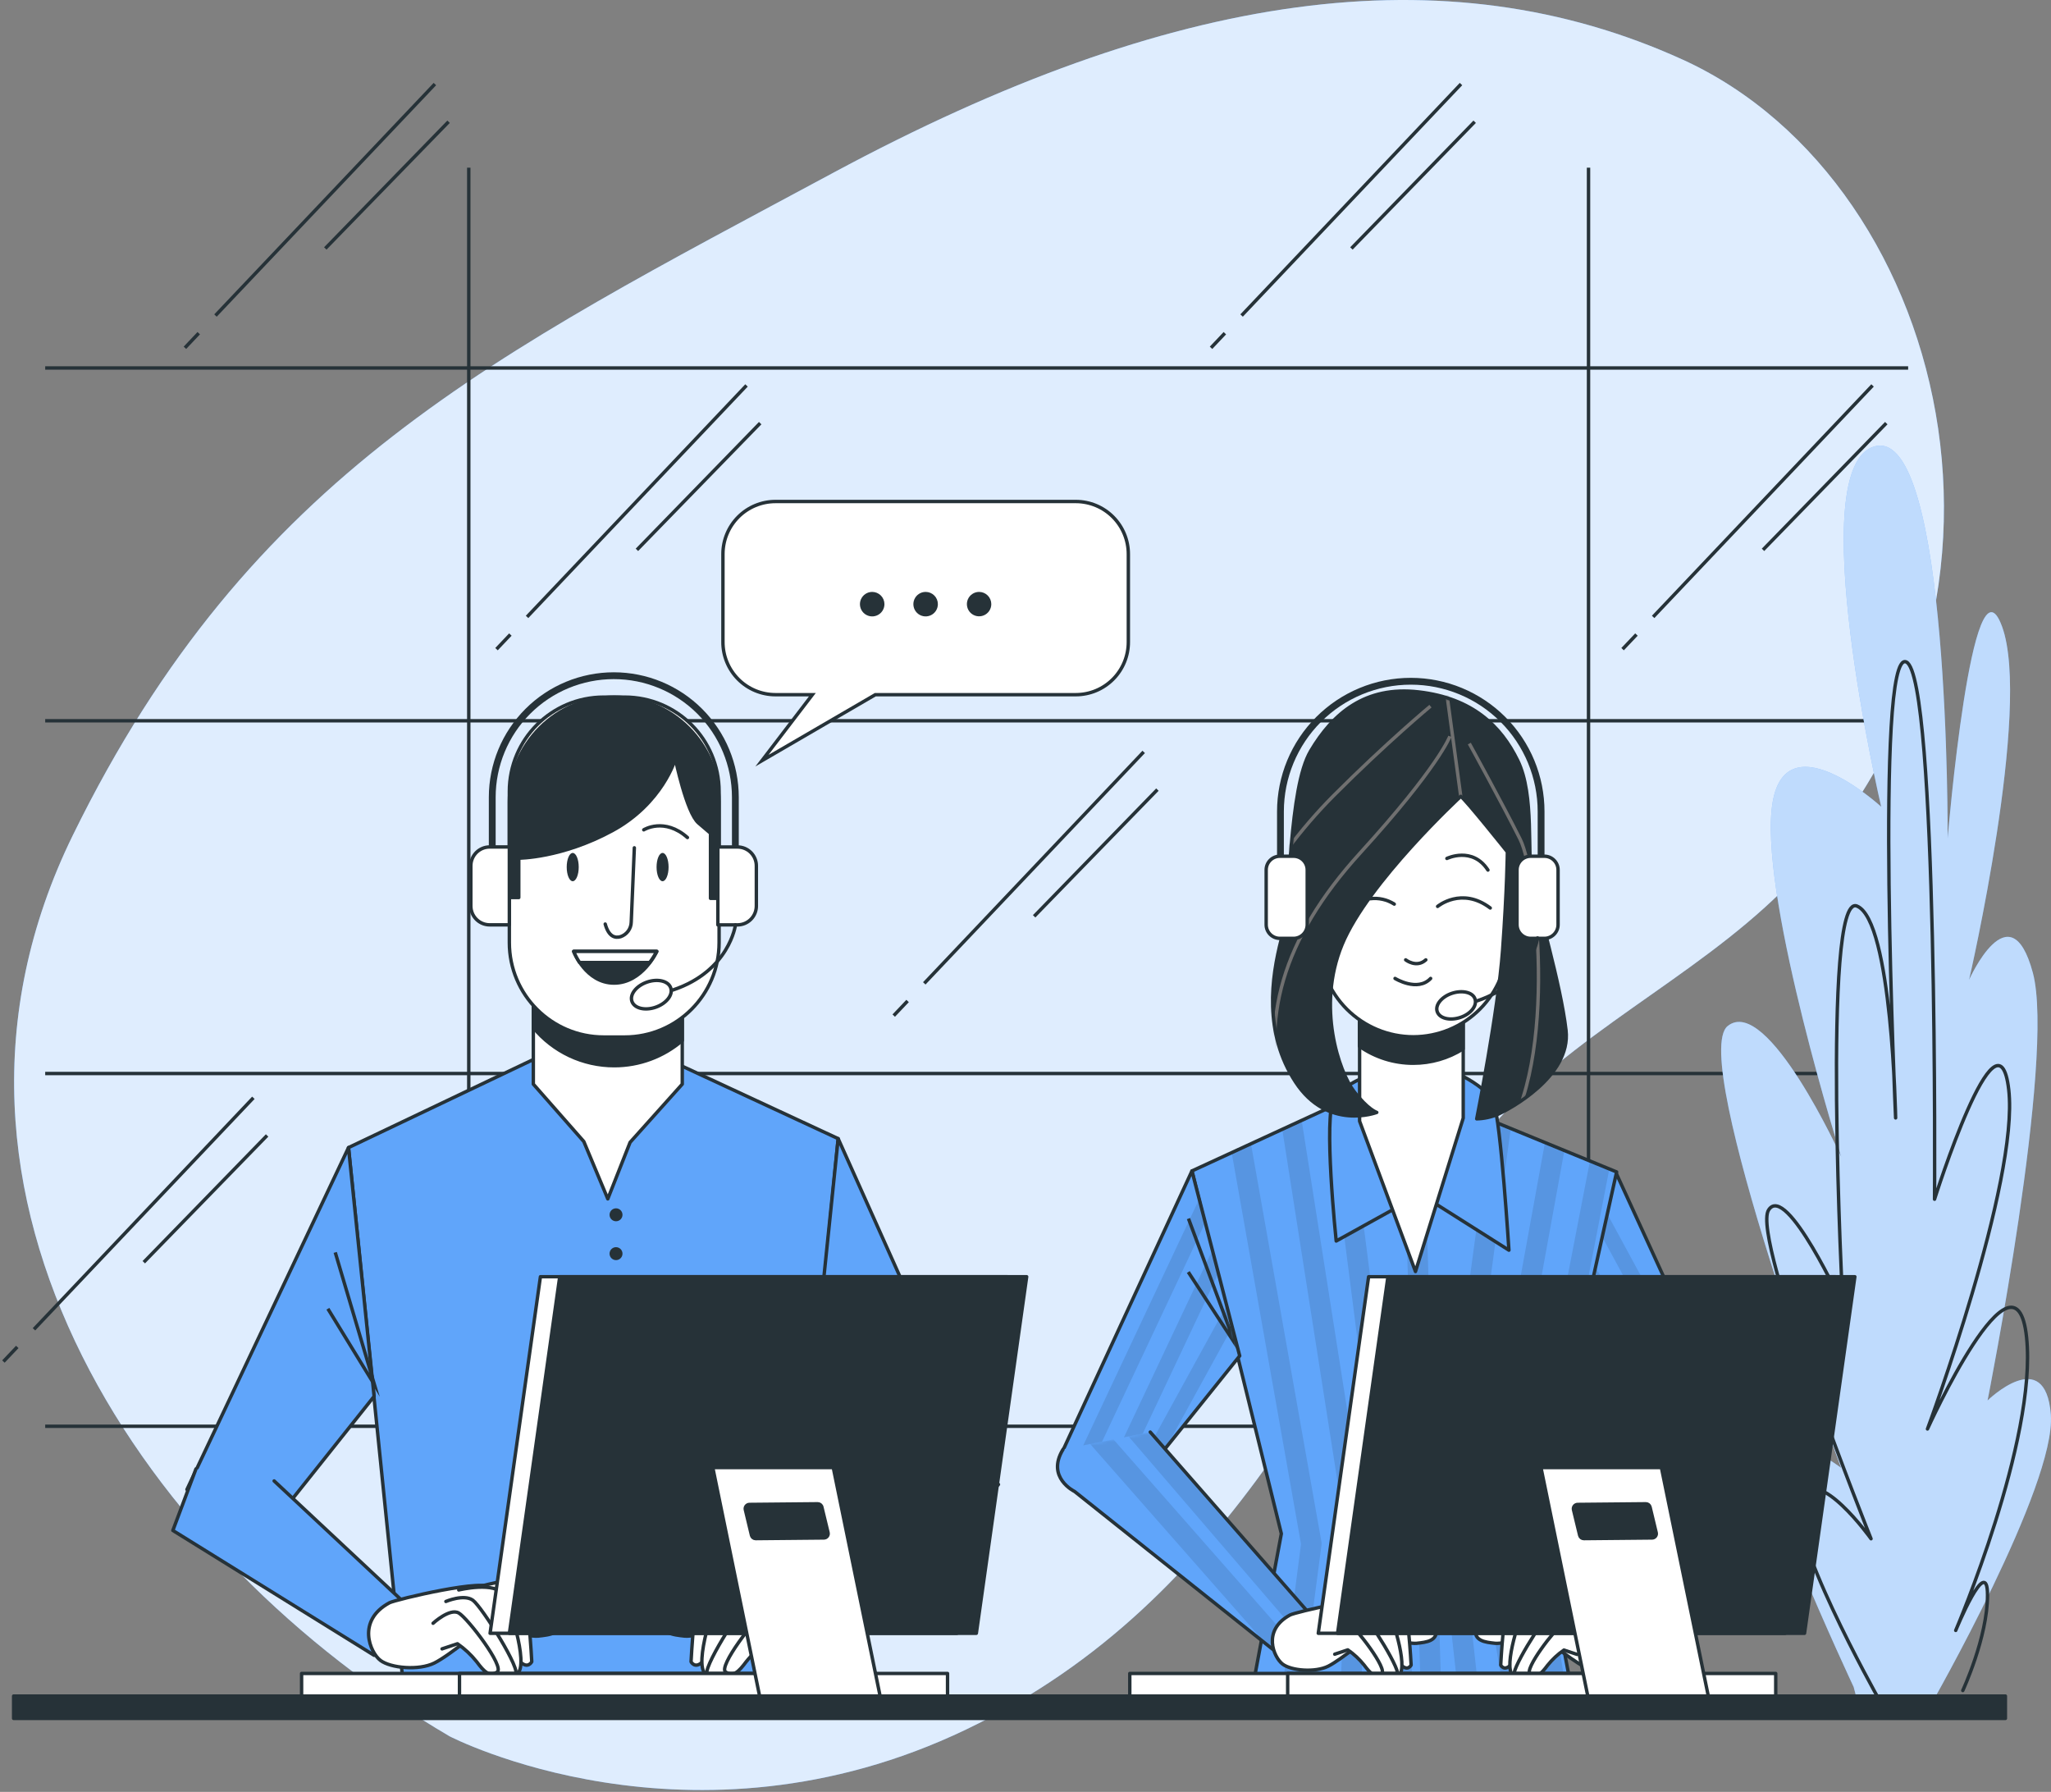 <svg width="601" height="525" viewBox="0 0 601 525" fill="none" xmlns="http://www.w3.org/2000/svg">
<rect x="0" y="0" width="601" height="525" fill="#808080" stroke="none"/>
<path d="M131.743 508.711C131.743 508.711 202.375 545.43 283.098 506.72C363.821 468.011 390.097 392.95 431.921 336.633C453.862 307.121 489.754 290.678 517.14 265.865C604.69 186.51 573.078 53.846 493.005 17.439C423.645 -14.078 343.532 -2.782 244.267 50.568C145.002 103.918 73.476 138.361 21.358 244.682C-30.76 351.004 43.922 457.257 131.743 508.711Z" fill="#60A5FA"/>
<path opacity="0.8" d="M131.743 508.711C131.743 508.711 202.375 545.43 283.098 506.72C363.821 468.011 390.097 392.95 431.921 336.633C453.862 307.121 489.754 290.678 517.14 265.865C604.69 186.51 573.078 53.846 493.005 17.439C423.645 -14.078 343.532 -2.782 244.267 50.568C145.002 103.918 73.476 138.361 21.358 244.682C-30.76 351.004 43.922 457.257 131.743 508.711Z" fill="white"/>
<path d="M13.244 417.879H559.14" stroke="#263238" stroke-miterlimit="10"/>
<path d="M13.244 314.527H559.14" stroke="#263238" stroke-miterlimit="10"/>
<path d="M13.244 211.176H559.14" stroke="#263238" stroke-miterlimit="10"/>
<path d="M13.244 107.812H559.14" stroke="#263238" stroke-miterlimit="10"/>
<path d="M137.362 49.129V418.125" stroke="#263238" stroke-miterlimit="10"/>
<path d="M465.482 49.129V418.125" stroke="#263238" stroke-miterlimit="10"/>
<path d="M149.553 185.914L145.49 190.194" stroke="#263238" stroke-miterlimit="10"/>
<path d="M218.75 112.93L154.442 180.745" stroke="#263238" stroke-miterlimit="10"/>
<path d="M222.758 123.973L186.636 161.097" stroke="#263238" stroke-miterlimit="10"/>
<path d="M479.527 185.914L475.464 190.194" stroke="#263238" stroke-miterlimit="10"/>
<path d="M548.711 112.93L484.417 180.745" stroke="#263238" stroke-miterlimit="10"/>
<path d="M552.734 123.973L516.612 161.097" stroke="#263238" stroke-miterlimit="10"/>
<path d="M5.063 394.633L1 398.913" stroke="#263238" stroke-miterlimit="10"/>
<path d="M74.247 321.637L9.953 389.466" stroke="#263238" stroke-miterlimit="10"/>
<path d="M78.269 332.676L42.134 369.814" stroke="#263238" stroke-miterlimit="10"/>
<path d="M58.236 97.621L54.187 101.901" stroke="#263238" stroke-miterlimit="10"/>
<path d="M127.436 24.629L63.142 92.444" stroke="#263238" stroke-miterlimit="10"/>
<path d="M131.443 35.668L95.321 72.792" stroke="#263238" stroke-miterlimit="10"/>
<path d="M358.918 97.621L354.868 101.901" stroke="#263238" stroke-miterlimit="10"/>
<path d="M428.114 24.629L363.82 92.444" stroke="#263238" stroke-miterlimit="10"/>
<path d="M432.121 35.668L395.999 72.792" stroke="#263238" stroke-miterlimit="10"/>
<path d="M265.95 293.277L261.887 297.557" stroke="#263238" stroke-miterlimit="10"/>
<path d="M335.133 220.297L270.839 288.112" stroke="#263238" stroke-miterlimit="10"/>
<path d="M339.154 231.344L303.032 268.468" stroke="#263238" stroke-miterlimit="10"/>
<path d="M543.172 494.26C543.172 494.26 509.637 422.801 516.923 420.742C524.21 418.683 539.488 430.06 539.488 430.06C539.488 430.06 494.657 309.924 506.264 300.606C517.871 291.287 539.542 338.976 539.542 338.976C539.542 338.976 516.395 265.391 519.117 237.395C521.84 209.4 551.244 236.366 551.244 236.366C551.244 236.366 527.691 135.909 549.565 130.722C571.438 125.534 570.707 245.671 570.707 245.671C570.707 245.671 577.885 159.706 586.648 183.53C595.411 207.354 576.991 287.089 576.991 287.089C576.991 287.089 589.005 260.163 595.682 285.016C602.36 309.87 582.409 410.327 582.409 410.327C582.409 410.327 599.366 393.762 600.951 414.471C602.536 435.18 565.845 499.393 565.845 499.393L545.082 501.506L543.172 494.26Z" fill="#60A5FA"/>
<path opacity="0.6" d="M543.172 494.26C543.172 494.26 509.637 422.801 516.923 420.742C524.21 418.683 539.488 430.06 539.488 430.06C539.488 430.06 494.657 309.924 506.264 300.606C517.871 291.287 539.542 338.976 539.542 338.976C539.542 338.976 516.395 265.391 519.117 237.395C521.84 209.4 551.244 236.366 551.244 236.366C551.244 236.366 527.691 135.909 549.565 130.722C571.438 125.534 570.707 245.671 570.707 245.671C570.707 245.671 577.885 159.706 586.648 183.53C595.411 207.354 576.991 287.089 576.991 287.089C576.991 287.089 589.005 260.163 595.682 285.016C602.36 309.87 582.409 410.327 582.409 410.327C582.409 410.327 599.366 393.762 600.951 414.471C602.536 435.18 565.845 499.393 565.845 499.393L545.082 501.506L543.172 494.26Z" fill="white"/>
<path d="M550.337 497.444C550.337 497.444 522.382 447.737 527.556 438.405C532.73 429.073 548.265 450.838 548.265 450.838C548.265 450.838 513.05 362.802 518.237 354.526C523.425 346.251 539.989 382.495 539.989 382.495C539.989 382.495 533.772 261.329 544.12 265.46C554.468 269.591 555.47 327.533 555.47 327.533C555.47 327.533 549.267 189.803 558.585 193.947C567.904 198.092 566.874 351.357 566.874 351.357C566.874 351.357 585.511 292.318 588.613 319.244C591.714 346.17 564.802 418.671 564.802 418.671C564.802 418.671 590.685 361.705 593.841 391.8C596.996 421.895 573.078 477.696 573.078 477.696C573.078 477.696 582.396 454.915 582.396 467.335C582.396 479.755 575.15 495.304 575.15 495.304" stroke="#263238" stroke-linecap="round" stroke-linejoin="round"/>
<path d="M473.421 343.371L511.141 425.692L487.412 432.383L459.43 397.548L473.421 343.371Z" fill="#60A5FA"/>
<mask id="mask0_4455_42706" style="mask-type:luminance" maskUnits="userSpaceOnUse" x="459" y="343" width="53" height="90">
<path d="M473.42 343.367L511.14 425.688L487.411 432.379L459.429 397.544L473.42 343.367Z" fill="white"/>
</mask>
<g mask="url(#mask0_4455_42706)">
<g opacity="0.1">
<path d="M466.607 369.734L465.009 375.951L496.336 429.87L500.833 428.611L466.607 369.734Z" fill="black"/>
<path d="M487.587 432.349L492.111 431.076L462.964 383.848L461.406 389.902L487.587 432.349Z" fill="black"/>
<path d="M470.481 354.742L468.828 361.162L504.801 427.488L509.244 426.228L470.481 354.742Z" fill="black"/>
</g>
</g>
<path d="M473.421 343.371L511.141 425.692L487.412 432.383L459.43 397.548L473.421 343.371Z" stroke="#263238" stroke-linecap="round" stroke-linejoin="round"/>
<path d="M398.399 320.438L349.274 343.07L375.469 449.35L367.126 494.06H460.323L451.099 445.477L473.718 343.368L422.209 322.225L398.399 320.438Z" fill="#60A5FA"/>
<mask id="mask1_4455_42706" style="mask-type:luminance" maskUnits="userSpaceOnUse" x="349" y="320" width="125" height="175">
<path d="M398.399 320.43L349.274 343.062L375.469 449.343L367.126 494.052H460.323L451.099 445.469L473.718 343.36L422.209 322.218L398.399 320.43Z" fill="white"/>
</mask>
<g mask="url(#mask1_4455_42706)">
<g opacity="0.1">
<path d="M398.845 494.051L400.727 451.712C400.747 451.514 400.747 451.315 400.727 451.116L381.427 328.258L375.738 330.872L394.7 451.753L392.817 494.051H398.845Z" fill="black"/>
<path d="M410.139 441.58C410.139 441.58 410.139 441.471 410.139 441.417L394.835 322.066L389.105 324.775L404.139 442.162L408.013 494.117H414.054L410.139 441.58Z" fill="black"/>
<path d="M381.806 494.048L387.224 452.725C387.271 452.419 387.271 452.109 387.224 451.804L366.569 335.121L360.921 337.722L381.237 452.4L375.819 494.048H381.806Z" fill="black"/>
<path d="M471.575 342.478L465.9 340.148L445.191 447.242C445.13 447.591 445.13 447.949 445.191 448.298L452.64 494.05H458.749L451.178 447.865L451.354 446.984L451.056 445.468L455.593 425.029L471.575 342.478Z" fill="black"/>
<path d="M417.291 332.59L411.277 332.766L416.275 494.049H422.289L417.291 332.59Z" fill="black"/>
<path d="M438.406 447.075L458.411 337.07L452.722 334.727L432.406 446.52C432.339 446.864 432.339 447.218 432.406 447.563L440.343 494.046H446.451L438.406 447.075Z" fill="black"/>
<path d="M427.476 443.342L442.686 330.614L436.93 328.258L421.462 442.909C421.429 443.151 421.429 443.397 421.462 443.64L427.07 494.051H433.124L427.476 443.342Z" fill="black"/>
</g>
</g>
<path d="M398.399 320.438L349.274 343.07L375.469 449.35L367.126 494.06H460.323L451.099 445.477L473.718 343.368L422.209 322.225L398.399 320.438Z" stroke="#263238" stroke-linecap="round" stroke-linejoin="round"/>
<path d="M349.274 343.074L310.578 426.872L335.283 432.086L363.265 397.251L349.274 343.074Z" fill="#60A5FA"/>
<mask id="mask2_4455_42706" style="mask-type:luminance" maskUnits="userSpaceOnUse" x="310" y="343" width="54" height="90">
<path d="M349.273 343.082L310.577 426.88L335.282 432.094L363.264 397.258L349.273 343.082Z" fill="white"/>
</mask>
<g mask="url(#mask2_4455_42706)">
<g opacity="0.1">
<path d="M359.441 382.469L332.488 431.512L335.278 432.094L341.725 424.063L361.08 388.848L359.441 382.469Z" fill="black"/>
<path d="M357.017 373.096L355.256 366.27L325.175 429.968L329.712 430.929L357.017 373.096Z" fill="black"/>
<path d="M315.355 427.883L319.893 428.845L353.171 358.185L351.396 351.332L315.355 427.883Z" fill="black"/>
</g>
<path d="M348.255 357.035L361.908 393.672L348.201 372.692" stroke="#263238" stroke-miterlimit="10"/>
</g>
<path d="M349.274 343.074L310.578 426.872L335.283 432.086L363.265 397.251L349.274 343.074Z" stroke="#263238" stroke-linecap="round" stroke-linejoin="round"/>
<path d="M337.056 419.582L385.882 475.262L376.402 485.975L314.871 436.973C314.871 436.973 306.433 432.909 311.498 424.648" fill="#60A5FA"/>
<mask id="mask3_4455_42706" style="mask-type:luminance" maskUnits="userSpaceOnUse" x="309" y="419" width="77" height="67">
<path d="M337.056 419.586L385.882 475.266L376.402 485.979L314.871 436.977C314.871 436.977 306.433 432.913 311.498 424.651" fill="white"/>
</mask>
<g mask="url(#mask3_4455_42706)">
<g opacity="0.1">
<path d="M380.765 479.139L385.343 475.225L360.72 446.566L337.058 419.586L330.692 420.846L380.765 479.139Z" fill="black"/>
<path d="M371.013 481.713L375.089 484.964L378.922 481.592L326.263 421.727L319.437 423.067L371.013 481.713Z" fill="black"/>
</g>
</g>
<path d="M337.056 419.582L385.882 475.262L376.402 485.975L314.871 436.973C314.871 436.973 306.433 432.909 311.498 424.648" stroke="#263238" stroke-linecap="round" stroke-linejoin="round"/>
<path d="M378.04 473.164C379.394 472.405 402.947 466.771 403.273 469.656C403.598 472.541 410.613 475.723 413.81 475.723C417.006 475.723 420.203 473.164 420.839 476.997C421.476 480.83 417.968 481.155 415.097 481.466C412.225 481.778 402.311 478.595 402.311 478.595C402.311 478.595 393.047 486.261 389.214 488.17C385.381 490.08 378.378 489.525 375.805 487.534C373.232 485.543 369.751 477.633 378.04 473.164Z" fill="white" stroke="#263238" stroke-linecap="round" stroke-linejoin="round"/>
<path d="M399.778 469.326C399.778 469.326 408.717 466.766 410.614 467.728C412.51 468.689 413.499 487.854 413.499 487.854C413.499 487.854 412.537 489.764 410.614 487.854C408.69 485.945 402.311 471.601 402.311 471.601" fill="white"/>
<path d="M399.778 469.326C399.778 469.326 408.717 466.766 410.614 467.728C412.51 468.689 413.499 487.854 413.499 487.854C413.499 487.854 412.537 489.764 410.614 487.854C408.69 485.945 402.311 471.601 402.311 471.601" stroke="#263238" stroke-linecap="round" stroke-linejoin="round"/>
<path d="M395.297 469.967C395.297 469.967 404.561 467.732 406.484 471.24C408.407 474.748 413.188 490.405 409.355 491.055C405.522 491.705 404.249 486.572 404.249 486.572L398.181 475.398L394.023 474.762" fill="white"/>
<path d="M395.297 469.967C395.297 469.967 404.561 467.732 406.484 471.24C408.407 474.748 413.188 490.405 409.355 491.055C405.522 491.705 404.249 486.572 404.249 486.572L398.181 475.398L394.023 474.762" stroke="#263238" stroke-linecap="round" stroke-linejoin="round"/>
<path d="M392.114 472.836C392.114 472.836 396.584 470.926 398.819 472.524C401.053 474.123 411.279 490.403 409.356 491.053C407.433 491.703 402.963 491.364 402.326 490.091C401.69 488.818 393.387 477.901 393.387 477.901" fill="white"/>
<path d="M392.114 472.836C392.114 472.836 396.584 470.926 398.819 472.524C401.053 474.123 411.279 490.403 409.356 491.053C407.433 491.703 402.963 491.364 402.326 490.091C401.69 488.818 393.387 477.901 393.387 477.901" stroke="#263238" stroke-linecap="round" stroke-linejoin="round"/>
<path d="M388.875 478.267C388.875 478.267 393.019 474.434 395.254 475.721C397.489 477.008 406.753 489.13 404.844 490.403C402.934 491.676 401.647 490.403 399.737 487.857C398.368 486.139 396.752 484.633 394.943 483.387L391.11 484.66" fill="white"/>
<path d="M388.875 478.267C388.875 478.267 393.019 474.434 395.254 475.721C397.489 477.008 406.753 489.13 404.844 490.403C402.934 491.676 401.647 490.403 399.737 487.857C398.368 486.139 396.752 484.633 394.943 483.387L391.11 484.66" stroke="#263238" stroke-linecap="round" stroke-linejoin="round"/>
<path d="M483.252 421.367L466.999 476.668L478.755 484.876L505.315 442.185C505.315 442.185 516.232 429.859 509.379 422.925" fill="#60A5FA"/>
<mask id="mask4_4455_42706" style="mask-type:luminance" maskUnits="userSpaceOnUse" x="466" y="421" width="46" height="64">
<path d="M483.252 421.371L466.999 476.672L478.755 484.879L505.315 442.188C505.315 442.188 516.232 429.863 509.379 422.929" fill="white"/>
</mask>
<g mask="url(#mask4_4455_42706)">
<g opacity="0.1">
<path d="M479.121 484.219L479.324 483.88L501.821 422.485L495.536 422.105L473.798 481.456L476.236 483.149L479.121 484.219Z" fill="black"/>
<path d="M467.026 476.714L472.132 480.29L493.126 422.132L492.543 421.928L486.923 421.59L467.026 476.714Z" fill="black"/>
<path d="M511.233 426.165C510.873 424.942 510.211 423.829 509.309 422.928L506.086 422.738L489.102 468.233L505.246 442.255L511.233 426.165Z" fill="black"/>
</g>
</g>
<path d="M483.252 421.367L466.999 476.668L478.755 484.876L505.315 442.185C505.315 442.185 516.232 429.859 509.379 422.925" stroke="#263238" stroke-linecap="round" stroke-linejoin="round"/>
<path d="M475.179 473.164C473.824 472.405 450.258 466.771 449.946 469.656C449.635 472.541 442.592 475.723 439.409 475.723C436.226 475.723 433.016 473.164 432.379 476.997C431.743 480.83 435.251 481.155 438.122 481.466C440.993 481.778 450.908 478.595 450.908 478.595C450.908 478.595 460.172 486.261 464.005 488.17C467.838 490.08 474.84 489.525 477.414 487.534C479.987 485.543 483.481 477.633 475.179 473.164Z" fill="white" stroke="#263238" stroke-linecap="round" stroke-linejoin="round"/>
<path d="M453.455 469.326C453.455 469.326 444.516 466.766 442.619 467.728C440.723 468.689 439.748 487.854 439.748 487.854C439.748 487.854 440.71 489.764 442.619 487.854C444.529 485.945 450.936 471.601 450.936 471.601" fill="white"/>
<path d="M453.455 469.326C453.455 469.326 444.516 466.766 442.619 467.728C440.723 468.689 439.748 487.854 439.748 487.854C439.748 487.854 440.71 489.764 442.619 487.854C444.529 485.945 450.936 471.601 450.936 471.601" stroke="#263238" stroke-linecap="round" stroke-linejoin="round"/>
<path d="M457.951 469.967C457.951 469.967 448.7 467.732 446.777 471.24C444.854 474.748 440.005 490.405 443.906 491.055C447.806 491.705 449.012 486.572 449.012 486.572L455.08 475.398L459.238 474.762" fill="white"/>
<path d="M457.951 469.967C457.951 469.967 448.7 467.732 446.777 471.24C444.854 474.748 440.005 490.405 443.906 491.055C447.806 491.705 449.012 486.572 449.012 486.572L455.08 475.398L459.238 474.762" stroke="#263238" stroke-linecap="round" stroke-linejoin="round"/>
<path d="M461.121 472.836C461.121 472.836 456.651 470.926 454.416 472.524C452.182 474.123 441.956 490.403 443.879 491.053C445.802 491.703 450.258 491.364 450.909 490.091C451.559 488.818 459.848 477.901 459.848 477.901" fill="white"/>
<path d="M461.121 472.836C461.121 472.836 456.651 470.926 454.416 472.524C452.182 474.123 441.956 490.403 443.879 491.053C445.802 491.703 450.258 491.364 450.909 490.091C451.559 488.818 459.848 477.901 459.848 477.901" stroke="#263238" stroke-linecap="round" stroke-linejoin="round"/>
<path d="M464.317 478.269C464.317 478.269 460.173 474.423 457.952 475.777C455.73 477.132 446.453 489.186 448.376 490.459C450.299 491.732 451.572 490.459 453.482 487.913C454.852 486.195 456.467 484.689 458.277 483.443L462.11 484.716" fill="white"/>
<path d="M464.317 478.269C464.317 478.269 460.173 474.423 457.952 475.777C455.73 477.132 446.453 489.186 448.376 490.459C450.299 491.732 451.572 490.459 453.482 487.913C454.852 486.195 456.467 484.689 458.277 483.443L462.11 484.716" stroke="#263238" stroke-linecap="round" stroke-linejoin="round"/>
<path d="M401.959 314.778C401.959 314.778 394.225 317.162 390.948 321.929C387.67 326.697 391.544 363.605 391.544 363.605L416.262 349.912L442.158 366.286C442.158 366.286 439.774 328.485 437.688 323.121C435.603 317.758 422.505 311.514 418.036 312.11C413.566 312.706 401.959 314.778 401.959 314.778Z" fill="#60A5FA" stroke="#263238" stroke-linecap="round" stroke-linejoin="round"/>
<path d="M398.398 294.247V328.487L414.773 372.546L428.764 327.593V293.949L398.398 294.247Z" fill="white" stroke="#263238" stroke-linecap="round" stroke-linejoin="round"/>
<path d="M398.356 306.545C402.978 309.788 408.489 311.524 414.135 311.516C419.296 311.52 424.353 310.065 428.722 307.317V293.949L398.356 294.288V306.545Z" fill="#263238" stroke="#263238" stroke-linecap="round" stroke-linejoin="round"/>
<path d="M414.177 303.767C406.862 303.767 399.847 300.862 394.673 295.691C389.5 290.52 386.592 283.506 386.588 276.191L381.726 237.4C381.726 228.779 385.15 220.511 391.246 214.415C397.342 208.319 405.61 204.895 414.231 204.895C422.853 204.895 431.121 208.319 437.217 214.415C443.313 220.511 446.737 228.779 446.737 237.4L441.699 276.137C441.706 279.758 441 283.345 439.621 286.694C438.241 290.042 436.216 293.086 433.661 295.652C431.105 298.217 428.069 300.254 424.726 301.647C421.383 303.039 417.799 303.759 414.177 303.767Z" fill="white" stroke="#263238" stroke-linecap="round" stroke-linejoin="round"/>
<path d="M421.26 265.569C421.26 265.569 428.289 259.678 436.686 266.03" stroke="#263238" stroke-linecap="round" stroke-linejoin="round"/>
<path d="M408.556 264.892C406.468 263.563 403.982 263.003 401.526 263.308" stroke="#263238" stroke-linecap="round" stroke-linejoin="round"/>
<path d="M423.982 251.515C423.982 251.515 431.472 247.885 436.01 254.915" stroke="#263238" stroke-linecap="round" stroke-linejoin="round"/>
<path d="M411.901 281.227C411.901 281.227 415.084 283.719 417.807 281.227" stroke="#263238" stroke-linecap="round" stroke-linejoin="round"/>
<path d="M408.786 286.672C408.786 286.672 415.369 290.735 419.215 286.672" stroke="#263238" stroke-linecap="round" stroke-linejoin="round"/>
<path d="M428.046 233.336C428.046 233.336 400.849 258.447 393.264 276.745C385.68 295.043 392.479 314.154 396.664 319.653C400.849 325.152 403.436 325.924 403.436 325.924C403.436 325.924 389.052 331.423 379.639 317.039C370.226 302.655 372.569 286.429 375.454 275.188C378.339 263.946 377.54 230.98 384.081 219.996C390.623 209.011 400.036 200.898 415.734 202.727C431.432 204.555 439.788 212.668 444.759 222.867C449.73 233.066 447.373 250.334 448.944 257.919C450.515 265.504 457.315 288.258 458.886 301.856C460.457 315.454 441.915 325.138 438.989 326.452C437.001 327.288 434.875 327.748 432.718 327.807C432.718 327.807 438.989 296.425 440.303 278.371C441.617 260.316 441.698 249.589 441.698 249.589C441.698 249.589 429.36 234.122 428.046 233.336Z" fill="#263238"/>
<mask id="mask5_4455_42706" style="mask-type:luminance" maskUnits="userSpaceOnUse" x="372" y="202" width="87" height="126">
<path d="M428.046 233.333C428.046 233.333 400.849 258.443 393.264 276.741C385.68 295.04 392.479 314.15 396.664 319.649C400.849 325.148 403.436 325.92 403.436 325.92C403.436 325.92 389.052 331.419 379.639 317.035C370.226 302.651 372.569 286.425 375.454 275.184C378.339 263.942 377.54 230.976 384.081 219.992C390.623 209.007 400.036 200.894 415.734 202.723C431.432 204.551 439.788 212.664 444.759 222.863C449.73 233.062 447.373 250.33 448.944 257.915C450.515 265.5 457.315 288.254 458.886 301.852C460.457 315.451 441.915 325.135 438.989 326.448C437.001 327.285 434.875 327.744 432.718 327.803C432.718 327.803 438.989 296.421 440.303 278.367C441.617 260.312 441.698 249.586 441.698 249.586C441.698 249.586 429.36 234.118 428.046 233.333Z" fill="white"/>
</mask>
<g mask="url(#mask5_4455_42706)">
<path d="M424.86 215.73C424.86 215.73 421.65 224.575 398.558 249.916C375.465 275.257 369.194 299.433 376.21 323.054" stroke="#707070" stroke-miterlimit="10"/>
<path d="M419.159 206.895C419.159 206.895 406.455 217.418 390.717 233.184C381.044 242.943 372.783 254.007 366.175 266.055" stroke="#707070" stroke-miterlimit="10"/>
<path d="M430.552 217.852C430.552 217.852 440.195 235.378 445.45 245.901C450.705 256.425 456.854 315.572 438.448 336.647" stroke="#707070" stroke-miterlimit="10"/>
<path d="M423.981 203.387L428.045 233.333" stroke="#707070" stroke-miterlimit="10"/>
</g>
<path d="M428.046 233.336C428.046 233.336 400.849 258.447 393.264 276.745C385.68 295.043 392.479 314.154 396.664 319.653C400.849 325.152 403.436 325.924 403.436 325.924C403.436 325.924 389.052 331.423 379.639 317.039C370.226 302.655 372.569 286.429 375.454 275.188C378.339 263.946 377.54 230.98 384.081 219.996C390.623 209.011 400.036 200.898 415.734 202.727C431.432 204.555 439.788 212.668 444.759 222.867C449.73 233.066 447.373 250.334 448.944 257.919C450.515 265.504 457.315 288.258 458.886 301.856C460.457 315.454 441.915 325.138 438.989 326.452C437.001 327.288 434.875 327.748 432.718 327.807C432.718 327.807 438.989 296.425 440.303 278.371C441.617 260.316 441.698 249.589 441.698 249.589C441.698 249.589 429.36 234.122 428.046 233.336Z" stroke="#263238" stroke-linecap="round" stroke-linejoin="round"/>
<path d="M379.043 250.863H375.034C372.82 250.863 371.025 252.658 371.025 254.872V270.922C371.025 273.136 372.82 274.931 375.034 274.931H379.043C381.258 274.931 383.053 273.136 383.053 270.922V254.872C383.053 252.658 381.258 250.863 379.043 250.863Z" fill="white" stroke="#263238" stroke-linecap="round" stroke-linejoin="round"/>
<path d="M452.546 250.863H448.537C446.323 250.863 444.528 252.658 444.528 254.872V270.922C444.528 273.136 446.323 274.931 448.537 274.931H452.546C454.761 274.931 456.556 273.136 456.556 270.922V254.872C456.556 252.658 454.761 250.863 452.546 250.863Z" fill="white" stroke="#263238" stroke-linecap="round" stroke-linejoin="round"/>
<path d="M451.583 250.862V237.779C451.583 227.652 447.561 217.941 440.4 210.781C433.24 203.62 423.529 199.598 413.402 199.598C403.275 199.598 393.562 203.62 386.4 210.78C379.237 217.94 375.212 227.651 375.208 237.779V250.862" stroke="#263238" stroke-width="2" stroke-linejoin="round"/>
<path d="M450.542 274.809C450.542 274.809 448.849 287.906 432.826 293.242" stroke="#263238" stroke-linecap="round" stroke-linejoin="round"/>
<path d="M432.217 292.675C432.894 294.639 430.984 297.077 427.937 298.092C424.89 299.108 421.896 298.417 421.165 296.454C420.434 294.49 422.397 292.052 425.431 291.036C428.465 290.02 431.58 290.711 432.217 292.675Z" stroke="#263238" stroke-linecap="round" stroke-linejoin="round"/>
<path d="M158.084 309.563L102.12 336.231L118.265 494.386H229.828L245.607 333.604L193.015 309.184L158.084 309.563Z" fill="#60A5FA" stroke="#263238" stroke-linecap="round" stroke-linejoin="round"/>
<path d="M180.512 357.816C181.56 357.816 182.409 356.967 182.409 355.92C182.409 354.872 181.56 354.023 180.512 354.023C179.465 354.023 178.616 354.872 178.616 355.92C178.616 356.967 179.465 357.816 180.512 357.816Z" fill="#263238"/>
<path d="M182.409 367.302C182.409 367.677 182.297 368.044 182.089 368.356C181.881 368.668 181.585 368.911 181.238 369.054C180.892 369.198 180.51 369.235 180.142 369.162C179.775 369.089 179.437 368.908 179.172 368.643C178.906 368.378 178.726 368.04 178.653 367.672C178.579 367.305 178.617 366.923 178.761 366.577C178.904 366.23 179.147 365.934 179.459 365.726C179.771 365.517 180.137 365.406 180.512 365.406C181.015 365.406 181.498 365.606 181.853 365.962C182.209 366.317 182.409 366.8 182.409 367.302Z" fill="#263238"/>
<path d="M199.922 317.64L184.631 334.692L178.103 351.257L171.073 334.449L156.283 317.64V287.789H199.922V317.64Z" fill="white" stroke="#263238" stroke-linecap="round" stroke-linejoin="round"/>
<path d="M156.283 301.062C159.162 304.562 162.781 307.379 166.879 309.311C170.978 311.243 175.454 312.242 179.985 312.236C187.299 312.245 194.373 309.631 199.922 304.868V287.789H156.283V301.062Z" fill="#263238" stroke="#263238" stroke-linecap="round" stroke-linejoin="round"/>
<path d="M183.059 204.242H176.91C161.635 204.242 149.253 216.625 149.253 231.899V276.175C149.253 291.45 161.635 303.832 176.91 303.832H183.059C198.334 303.832 210.716 291.45 210.716 276.175V231.899C210.716 216.625 198.334 204.242 183.059 204.242Z" fill="white" stroke="#263238" stroke-linecap="round" stroke-linejoin="round"/>
<path d="M185.877 248.398L184.969 270.164C184.951 271.107 184.644 272.022 184.09 272.785C183.535 273.548 182.759 274.122 181.867 274.43C180.229 274.931 178.36 274.43 177.344 270.733" stroke="#263238" stroke-linecap="round" stroke-linejoin="round"/>
<path d="M168.106 278.746H192.486C192.486 278.746 188.219 288.037 179.944 288.037C171.669 288.037 168.106 278.746 168.106 278.746Z" fill="#263238" stroke="#263238" stroke-linecap="round" stroke-linejoin="round"/>
<path d="M169.84 282.01H190.373C191.153 280.99 191.834 279.897 192.405 278.746H168.106C168.569 279.891 169.15 280.985 169.84 282.01Z" fill="white" stroke="#263238" stroke-linecap="round" stroke-linejoin="round"/>
<path d="M167.822 258.187C168.795 258.187 169.583 256.332 169.583 254.043C169.583 251.754 168.795 249.898 167.822 249.898C166.85 249.898 166.062 251.754 166.062 254.043C166.062 256.332 166.85 258.187 167.822 258.187Z" fill="#263238"/>
<path d="M194.152 258.187C195.125 258.187 195.913 256.332 195.913 254.043C195.913 251.754 195.125 249.898 194.152 249.898C193.18 249.898 192.392 251.754 192.392 254.043C192.392 256.332 193.18 258.187 194.152 258.187Z" fill="#263238"/>
<path d="M188.639 243.126C188.639 243.126 194.652 239.361 201.438 245.388" stroke="#263238" stroke-linecap="round" stroke-linejoin="round"/>
<path d="M179.985 204.242C171.834 204.242 164.017 207.48 158.254 213.243C152.491 219.007 149.253 226.823 149.253 234.974V262.969H149.51H152.016V251.43C152.016 251.43 164.558 251.43 179.361 243.412C194.165 235.394 197.903 222.31 197.903 222.31C197.903 222.31 201.168 238.116 204.675 241.123L208.197 244.13V263.2H210.703V234.974C210.703 226.826 207.467 219.011 201.706 213.248C195.946 207.485 188.133 204.246 179.985 204.242Z" fill="#263238" stroke="#263238" stroke-linecap="round" stroke-linejoin="round"/>
<path d="M143.496 248.148H149.252V270.97H143.496C142.03 270.97 140.625 270.388 139.588 269.352C138.552 268.315 137.97 266.91 137.97 265.444V253.647C137.977 252.186 138.562 250.788 139.598 249.757C140.633 248.727 142.035 248.148 143.496 248.148Z" fill="white" stroke="#263238" stroke-linecap="round" stroke-linejoin="round"/>
<path d="M216.107 270.977H210.351V248.155H216.107C216.832 248.155 217.551 248.298 218.222 248.575C218.892 248.853 219.501 249.26 220.014 249.773C220.527 250.286 220.934 250.896 221.212 251.566C221.49 252.236 221.633 252.955 221.633 253.681V265.478C221.626 266.939 221.04 268.337 220.005 269.368C218.969 270.398 217.568 270.977 216.107 270.977Z" fill="white" stroke="#263238" stroke-linecap="round" stroke-linejoin="round"/>
<path d="M144.241 248.154V233.594C144.241 224.146 147.994 215.086 154.674 208.406C161.355 201.726 170.415 197.973 179.862 197.973C189.308 197.976 198.367 201.73 205.046 208.41C211.726 215.089 215.48 224.148 215.483 233.594V248.154" stroke="#263238" stroke-width="2" stroke-linejoin="round"/>
<path d="M215.511 270.977C215.511 270.977 213.75 284.521 197.199 290.047" stroke="#263238" stroke-linecap="round" stroke-linejoin="round"/>
<path d="M196.55 289.452C197.254 291.484 195.277 294.003 192.134 295.1C188.992 296.197 185.877 295.425 185.173 293.394C184.468 291.362 186.446 288.843 189.588 287.746C192.73 286.649 195.886 287.421 196.55 289.452Z" stroke="#263238" stroke-linecap="round" stroke-linejoin="round"/>
<path d="M102.121 336.234L54.784 436.393L74.315 453.432L109.624 409.115L102.121 336.234Z" fill="#60A5FA" stroke="#263238" stroke-linecap="round" stroke-linejoin="round"/>
<path d="M98.234 366.938L109.733 405.728L96.08 383.448" stroke="#263238" stroke-miterlimit="10"/>
<path d="M245.607 333.609L290.682 434.283L262.889 446.31L238.09 406.49L245.607 333.609Z" fill="#60A5FA" stroke="#263238" stroke-linecap="round" stroke-linejoin="round"/>
<path d="M80.328 433.896L120.892 471.834L109.623 484.985L50.652 448.402L57.424 430.375" fill="#60A5FA"/>
<path d="M80.328 433.896L120.892 471.834L109.623 484.985L50.652 448.402L57.424 430.375" stroke="#263238" stroke-linecap="round" stroke-linejoin="round"/>
<path d="M114.134 469.587C115.786 468.693 143.429 462.07 143.809 465.456C144.188 468.842 152.45 472.594 156.202 472.594C159.953 472.594 163.719 469.587 164.463 474.098C165.208 478.608 161.091 478.973 157.691 479.353C154.292 479.732 142.671 475.967 142.671 475.967C142.671 475.967 131.836 484.987 127.271 487.249C122.707 489.511 114.499 488.739 111.492 486.49C108.486 484.242 104.368 474.843 114.134 469.587Z" fill="white" stroke="#263238" stroke-linecap="round" stroke-linejoin="round"/>
<path d="M139.664 465.075C139.664 465.075 150.188 462.069 152.436 463.206C154.684 464.344 155.822 486.868 155.822 486.868C155.822 486.868 154.684 489.116 152.436 486.868C150.188 484.62 142.684 467.649 142.684 467.649" fill="white"/>
<path d="M139.664 465.075C139.664 465.075 150.188 462.069 152.436 463.206C154.684 464.344 155.822 486.868 155.822 486.868C155.822 486.868 154.684 489.116 152.436 486.868C150.188 484.62 142.684 467.649 142.684 467.649" stroke="#263238" stroke-linecap="round" stroke-linejoin="round"/>
<path d="M134.422 465.835C134.422 465.835 145.258 463.208 147.56 467.339C149.863 471.47 155.456 489.876 150.946 490.621C146.436 491.366 144.933 485.366 144.933 485.366L137.795 472.215L132.919 471.47" fill="white"/>
<path d="M134.422 465.835C134.422 465.835 145.258 463.208 147.56 467.339C149.863 471.47 155.456 489.876 150.946 490.621C146.436 491.366 144.933 485.366 144.933 485.366L137.795 472.215L132.919 471.47" stroke="#263238" stroke-linecap="round" stroke-linejoin="round"/>
<path d="M130.658 469.207C130.658 469.207 135.927 466.959 138.554 468.841C141.182 470.724 153.209 489.875 150.947 490.674C148.685 491.473 143.43 491.054 142.685 489.55C141.94 488.047 132.162 475.275 132.162 475.275" fill="white"/>
<path d="M130.658 469.207C130.658 469.207 135.927 466.959 138.554 468.841C141.182 470.724 153.209 489.875 150.947 490.674C148.685 491.473 143.43 491.054 142.685 489.55C141.94 488.047 132.162 475.275 132.162 475.275" stroke="#263238" stroke-linecap="round" stroke-linejoin="round"/>
<path d="M126.905 475.595C126.905 475.595 131.795 471.085 134.422 472.588C137.05 474.091 147.966 488.367 145.691 489.87C143.416 491.374 141.926 489.87 139.677 486.864C138.068 484.84 136.17 483.065 134.043 481.595L129.533 483.098" fill="white"/>
<path d="M126.905 475.595C126.905 475.595 131.795 471.085 134.422 472.588C137.05 474.091 147.966 488.367 145.691 489.87C143.416 491.374 141.926 489.87 139.677 486.864C138.068 484.84 136.17 483.065 134.043 481.595L129.533 483.098" stroke="#263238" stroke-linecap="round" stroke-linejoin="round"/>
<path d="M256.076 424.311L232.293 474.506L247.598 482.591L292.578 434.93L279.67 420.641" fill="#60A5FA"/>
<path d="M256.076 424.311L232.293 474.506L247.598 482.591L292.578 434.93L279.67 420.641" stroke="#263238" stroke-linecap="round" stroke-linejoin="round"/>
<path d="M244.199 469.587C242.547 468.693 214.889 462.07 214.524 465.456C214.158 468.842 205.883 472.594 202.117 472.594C198.352 472.594 194.614 469.587 193.855 474.098C193.097 478.608 197.241 478.973 200.628 479.353C204.014 479.732 215.648 475.967 215.648 475.967C215.648 475.967 226.483 484.987 231.048 487.249C235.612 489.511 243.82 488.739 246.827 486.49C249.833 484.242 253.964 474.843 244.199 469.587Z" fill="white" stroke="#263238" stroke-linecap="round" stroke-linejoin="round"/>
<path d="M218.654 465.075C218.654 465.075 208.13 462.069 205.882 463.206C203.634 464.344 202.496 486.868 202.496 486.868C202.496 486.868 203.62 489.116 205.882 486.868C208.144 484.62 215.647 467.649 215.647 467.649" fill="white"/>
<path d="M218.654 465.075C218.654 465.075 208.13 462.069 205.882 463.206C203.634 464.344 202.496 486.868 202.496 486.868C202.496 486.868 203.62 489.116 205.882 486.868C208.144 484.62 215.647 467.649 215.647 467.649" stroke="#263238" stroke-linecap="round" stroke-linejoin="round"/>
<path d="M223.908 465.835C223.908 465.835 213.072 463.208 210.756 467.339C208.44 471.47 202.874 489.876 207.384 490.675C211.894 491.474 213.384 485.42 213.384 485.42L220.522 472.269L225.411 471.524" fill="white"/>
<path d="M223.908 465.835C223.908 465.835 213.072 463.208 210.756 467.339C208.44 471.47 202.874 489.876 207.384 490.675C211.894 491.474 213.384 485.42 213.384 485.42L220.522 472.269L225.411 471.524" stroke="#263238" stroke-linecap="round" stroke-linejoin="round"/>
<path d="M227.7 469.207C227.7 469.207 222.445 466.959 219.818 468.841C217.19 470.724 205.122 489.875 207.384 490.674C209.646 491.473 214.888 491.054 215.646 489.55C216.405 488.047 226.156 475.275 226.156 475.275" fill="white"/>
<path d="M227.7 469.207C227.7 469.207 222.445 466.959 219.818 468.841C217.19 470.724 205.122 489.875 207.384 490.674C209.646 491.473 214.888 491.054 215.646 489.55C216.405 488.047 226.156 475.275 226.156 475.275" stroke="#263238" stroke-linecap="round" stroke-linejoin="round"/>
<path d="M231.426 475.595C231.426 475.595 226.536 471.085 223.909 472.588C221.281 474.091 210.364 488.367 212.64 489.87C214.915 491.374 216.392 489.87 218.654 486.864C220.263 484.84 222.161 483.065 224.288 481.595L228.798 483.098" fill="white"/>
<path d="M231.426 475.595C231.426 475.595 226.536 471.085 223.909 472.588C221.281 474.091 210.364 488.367 212.64 489.87C214.915 491.374 216.392 489.87 218.653 486.864C220.263 484.84 222.161 483.065 224.288 481.595L228.798 483.098" stroke="#263238" stroke-linecap="round" stroke-linejoin="round"/>
<path d="M315.277 146.934H227.241C223.159 146.934 219.244 148.554 216.356 151.439C213.469 154.324 211.845 158.238 211.841 162.32V188.054C211.83 190.08 212.22 192.089 212.987 193.965C213.755 195.841 214.885 197.547 216.313 198.986C217.741 200.424 219.439 201.566 221.31 202.347C223.18 203.127 225.187 203.531 227.214 203.534H238.049L223.272 222.862L256.496 203.534H315.277C317.3 203.529 319.301 203.126 321.168 202.347C323.034 201.568 324.729 200.429 326.155 198.995C327.581 197.562 328.711 195.861 329.48 193.99C330.249 192.12 330.642 190.116 330.637 188.094V162.36C330.644 158.278 329.03 154.361 326.15 151.468C323.27 148.575 319.359 146.944 315.277 146.934Z" fill="white" stroke="#263238" stroke-miterlimit="10"/>
<path d="M259.165 176.998C259.167 177.708 258.959 178.403 258.566 178.995C258.174 179.587 257.614 180.049 256.958 180.323C256.303 180.597 255.581 180.67 254.884 180.533C254.186 180.396 253.546 180.055 253.042 179.554C252.539 179.052 252.196 178.413 252.056 177.716C251.917 177.02 251.987 176.297 252.258 175.641C252.53 174.984 252.99 174.423 253.58 174.028C254.171 173.633 254.865 173.422 255.575 173.422C256.525 173.422 257.436 173.798 258.109 174.468C258.781 175.139 259.161 176.048 259.165 176.998Z" fill="#263238"/>
<path d="M274.822 176.998C274.825 177.709 274.616 178.404 274.223 178.997C273.829 179.589 273.269 180.051 272.613 180.324C271.956 180.598 271.233 180.67 270.536 180.532C269.838 180.394 269.198 180.052 268.695 179.549C268.192 179.046 267.85 178.405 267.712 177.708C267.574 177.01 267.646 176.288 267.919 175.631C268.193 174.975 268.655 174.414 269.247 174.021C269.839 173.628 270.535 173.419 271.246 173.422C272.195 173.422 273.104 173.799 273.775 174.469C274.445 175.14 274.822 176.049 274.822 176.998Z" fill="#263238"/>
<path d="M290.477 176.998C290.477 177.705 290.268 178.396 289.875 178.984C289.482 179.572 288.924 180.03 288.27 180.301C287.617 180.572 286.898 180.642 286.204 180.504C285.511 180.366 284.874 180.026 284.373 179.526C283.873 179.026 283.533 178.389 283.395 177.695C283.257 177.001 283.328 176.283 283.598 175.629C283.869 174.976 284.327 174.417 284.915 174.024C285.503 173.632 286.195 173.422 286.902 173.422C287.85 173.422 288.76 173.799 289.43 174.469C290.101 175.14 290.477 176.049 290.477 176.998Z" fill="#263238"/>
<path d="M495.131 490.305H331.058V496.928H495.131V490.305Z" fill="white" stroke="#263238" stroke-linecap="round" stroke-linejoin="round"/>
<path d="M520.338 490.305H377.325V496.928H520.338V490.305Z" fill="white" stroke="#263238" stroke-linecap="round" stroke-linejoin="round"/>
<path d="M523.114 478.532H386.291L401.041 374.066H537.863L523.114 478.532Z" fill="white" stroke="#263238" stroke-linecap="round" stroke-linejoin="round"/>
<path d="M528.775 478.532H391.952L406.702 374.066H543.524L528.775 478.532Z" fill="#263238" stroke="#263238" stroke-linecap="round" stroke-linejoin="round"/>
<path d="M486.842 429.973L500.576 496.908H465.266L451.546 429.973H486.842ZM462.896 449.842C462.963 450.114 463.12 450.356 463.341 450.528C463.562 450.7 463.835 450.792 464.115 450.79L484.12 450.6C484.307 450.598 484.491 450.553 484.659 450.469C484.827 450.385 484.973 450.264 485.088 450.116C485.202 449.967 485.282 449.795 485.321 449.612C485.359 449.428 485.356 449.238 485.311 449.056L483.51 441.553C483.443 441.279 483.287 441.036 483.066 440.862C482.845 440.688 482.572 440.592 482.291 440.591L462.286 440.781C462.099 440.784 461.914 440.829 461.746 440.913C461.578 440.997 461.431 441.117 461.315 441.265C461.2 441.413 461.119 441.585 461.078 441.768C461.038 441.952 461.039 442.142 461.081 442.325L462.896 449.842Z" fill="white" stroke="#263238" stroke-linecap="round" stroke-linejoin="round"/>
<path d="M252.448 490.305H88.375V496.928H252.448V490.305Z" fill="white" stroke="#263238" stroke-linecap="round" stroke-linejoin="round"/>
<path d="M277.655 490.305H134.643V496.928H277.655V490.305Z" fill="white" stroke="#263238" stroke-linecap="round" stroke-linejoin="round"/>
<path d="M280.431 478.532H143.608L158.358 374.066H295.181L280.431 478.532Z" fill="white" stroke="#263238" stroke-linecap="round" stroke-linejoin="round"/>
<path d="M286.092 478.532H149.27L164.019 374.066H300.842L286.092 478.532Z" fill="#263238" stroke="#263238" stroke-linecap="round" stroke-linejoin="round"/>
<path d="M244.174 429.973L257.894 496.908H222.584L208.864 429.973H244.174ZM220.214 449.842C220.283 450.113 220.441 450.353 220.661 450.525C220.882 450.696 221.154 450.79 221.433 450.79L241.438 450.6C241.626 450.597 241.81 450.552 241.978 450.468C242.146 450.384 242.294 450.264 242.409 450.116C242.525 449.968 242.606 449.796 242.646 449.613C242.687 449.429 242.686 449.239 242.643 449.056L240.828 441.553C240.764 441.278 240.608 441.034 240.387 440.859C240.166 440.684 239.891 440.59 239.609 440.591L219.605 440.781C219.417 440.784 219.233 440.829 219.065 440.912C218.898 440.996 218.751 441.117 218.636 441.265C218.522 441.414 218.442 441.586 218.404 441.77C218.365 441.953 218.368 442.143 218.413 442.325L220.214 449.842Z" fill="white" stroke="#263238" stroke-linecap="round" stroke-linejoin="round"/>
<path d="M587.637 496.918H3.994V503.473H587.637V496.918Z" fill="#263238" stroke="#263238" stroke-linecap="round" stroke-linejoin="round"/>
</svg>

